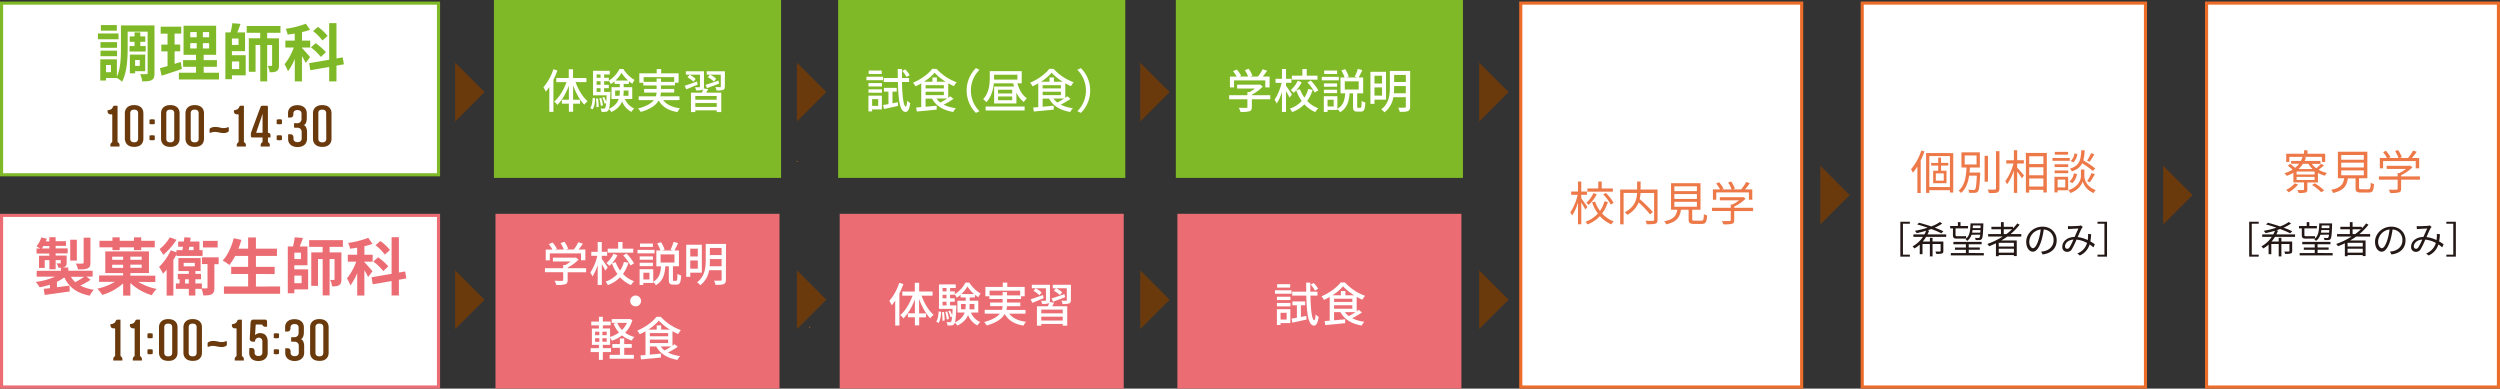 <?xml version="1.0" encoding="UTF-8"?> <svg xmlns="http://www.w3.org/2000/svg" viewBox="0 0 1602 249"><rect x="0" y="0" width="1602" height="249" fill="#333333" stroke="none"/><defs><style>.cls-1,.cls-11,.cls-5,.cls-6{fill:#fff;}.cls-1{stroke:#ec6d2a;}.cls-1,.cls-10,.cls-11,.cls-5{stroke-width:2px;}.cls-2{fill:#6a3a0d;}.cls-3,.cls-9{fill:none;stroke-linejoin:round;stroke-width:0.43px;}.cls-3{stroke:#ef8200;}.cls-4{fill:#80b927;}.cls-5{stroke:#80b927;}.cls-7{fill:#ed7848;}.cls-8{fill:#231815;}.cls-10,.cls-11,.cls-9{stroke:#eb6d73;}.cls-10,.cls-12{fill:#eb6d73;}</style></defs><title>flow-pc</title><g id="レイヤー_2" data-name="レイヤー 2"><g id="レイヤー_1-2" data-name="レイヤー 1"><polygon class="cls-1" points="1154.51 115.62 1154.51 2 974.51 2 974.51 248 1154.51 248 1154.51 140.31 1154.51 115.62"></polygon><rect class="cls-1" x="1413.97" y="2" width="187.03" height="246"></rect><polygon class="cls-2" points="1185.29 125 1166.45 143.84 1166.45 106.16 1185.29 125"></polygon><polygon class="cls-2" points="1404.99 125 1386.15 143.84 1386.15 106.16 1404.99 125"></polygon><path class="cls-3" d="M510.74,103.35s.06.05.08.09.09,0,.13,0l-.2-.07Z"></path><path class="cls-3" d="M511,103.43h0Z"></path><rect class="cls-4" x="317.51" y="1" width="182" height="112"></rect><path class="cls-4" d="M498.51,2V112h-180V2h180m2-2h-184V114h184V0Z"></path><polygon class="cls-5" points="281 47.63 281 2 1 2 1 112 281 112 281 66.37 281 47.63"></polygon><rect class="cls-4" x="538.08" y="1" width="182" height="112"></rect><path class="cls-4" d="M719.08,2V112h-180V2h180m2-2h-184V114h184V0Z"></path><rect class="cls-4" x="754.47" y="1" width="182" height="112"></rect><path class="cls-4" d="M935.47,2V112h-180V2h180m2-2h-184V114h184V0Z"></path><path class="cls-4" d="M75.94,25.18H62.74V21.43h13.2ZM99,46.82c0,2.32-.36,3.68-1.72,4.44s-3.32.88-6.16.88a16.5,16.5,0,0,0-1.32-4.64c1.64.08,3.48,0,4.08,0s.72-.16.72-.76V20.31H81.81V31.14c0,6.36-.48,15.48-3.6,21.24A14.87,14.87,0,0,0,74.9,50h-7v1.6H64.26V38H74.9V49.1c2.39-5.2,2.59-12.44,2.59-18V16.27H99ZM75,30.62H64.38V27H75Zm-10.6,1.84H75V36H64.38ZM74.86,19.67H64.62v-3.6H74.86Zm-3.76,22H67.94v4.6H71.1ZM86.21,29.5V26.78H83.13V23.34h3.08V20.75h3.72v2.59h3.16v3.44H89.93V29.5h3.44V33H83V29.5Zm.36,16.12V47H83.21V35h9.84v10.6Zm0-7.16v3.76h3V38.46Z"></path><path class="cls-4" d="M116.57,44.18c-4.39,1.56-9.19,3.08-13,4.32l-1.08-4.84c1.4-.36,3-.8,4.88-1.32v-9.4h-4V28.58h4v-7h-4.4V17.11h13.19v4.44h-4.27v7h3.6v4.36h-3.6v8c1.32-.4,2.64-.8,3.91-1.24Zm23.76,2.44v4.32H114.62V46.62h11v-3.8h-8.28V38.54h8.28V35.1h-8V16.51h20.88V35.1h-8v3.44H139v4.28h-8.48v3.8Zm-18.4-22.76h4.12V20.55h-4.12Zm0,7.2h4.12V27.62h-4.12ZM134,20.55h-4v3.31h4Zm0,7.07h-4v3.44h4Z"></path><path class="cls-4" d="M148.62,35.38h8.83V48.26h-8.83v2.48h-4.2v-30h3.32a43.13,43.13,0,0,0,1.12-5.88l5.28.44c-.64,1.88-1.4,3.84-2.12,5.44h5V32.78h-8.43Zm4.24-10.68h-4.24v4.08h4.24Zm-4.24,14.68v4.88h4.64V39.38ZM171.21,21v3.55h7.56V41.82c0,1.84-.28,3-1.44,3.72s-2.52.76-4.56.76a12,12,0,0,0-1.2-4.08c1,0,2,0,2.32,0s.48-.12.48-.52V28.82h-3.16V52.14h-4.44V28.82h-3V46h-4.32V24.54h7.28V21h-8.64V16.67h21.64V21Z"></path><path class="cls-4" d="M195.9,40.34a43.34,43.34,0,0,0-2.4-4.4V52.18h-4.6V37.78a37.23,37.23,0,0,1-4.36,7.92,26.24,26.24,0,0,0-2.2-4.52,37.52,37.52,0,0,0,5.92-10.72h-5.4V26h6V21.51c-1.56.24-3,.48-4.52.63a14.46,14.46,0,0,0-1.28-3.67A61,61,0,0,0,196,15.19l2.67,3.88a35.89,35.89,0,0,1-5.15,1.48V26h5.27v4.44H193.5v.32c1.16,1.12,4.43,4.88,5.19,5.8Zm19.71,1.72V52.14h-4.68V42.9L198.85,45l-.76-4.52,12.84-2.2V14.83h4.68V37.46l4-.68.76,4.44Zm-10-5.56a36,36,0,0,0-6.36-6.12l3-2.72a35.25,35.25,0,0,1,6.56,5.8Zm1-10.56a30,30,0,0,0-6-6l3.12-2.72A32.22,32.22,0,0,1,209.93,23Z"></path><path class="cls-6" d="M565.86,51.39H555.21V49.17h10.65Zm-.75,18.72h-6.27v1.26H556.5V61.29h8.61Zm-8.58-16.86h8.64v2.16h-8.64Zm0,4h8.64v2.19h-8.64ZM565,47.4h-8.34V45.21H565Zm-6.15,16.14v4.32h3.9V63.54Zm16.5,2,.18,2.31c-3.15.72-6.48,1.47-9.06,2l-.6-2.55c1-.15,2.16-.36,3.45-.6v-8h-2.88v-2.4h8.19v2.4h-2.73v7.5Zm2.64-13c.18,9.33,1,15.66,2.46,15.75.42,0,.72-1.41.84-3.78a9.33,9.33,0,0,0,2,1.62c-.66,4.56-1.89,5.64-3,5.61-3.66-.12-4.62-7.38-4.92-19.2h-9.06V50h9c0-1.83-.06-3.78-.06-5.79H578c0,2,0,4,0,5.79h4.56v2.55Zm2.91-3.24a20.21,20.21,0,0,0-2.76-3.84l1.92-1a16.4,16.4,0,0,1,2.88,3.72Z"></path><path class="cls-6" d="M611,63.36a55.13,55.13,0,0,1-6.3,3.72,24.57,24.57,0,0,0,7.83,2.25,9.24,9.24,0,0,0-1.68,2.43c-6.45-1.11-11-3.84-13.62-8.58h-4.11V68.4c2.25-.21,4.71-.42,7.11-.66l0,2.49c-4.56.48-9.36.93-12.75,1.23l-.39-2.58c1-.06,2-.15,3.24-.24V53.43a39,39,0,0,1-3.69,1.89A11.87,11.87,0,0,0,585.06,53c5-2.07,9.93-5.67,12.3-8.88h2.79A32.56,32.56,0,0,0,613,52.71a19.58,19.58,0,0,0-1.74,2.49c-1.17-.51-2.4-1.14-3.63-1.83v9.3c.48-.33.9-.66,1.29-1Zm-5-11a33.16,33.16,0,0,1-7.11-5.76,30.72,30.72,0,0,1-6.81,5.76h5.43v-2.7h2.85v2.7Zm-12.87,4.29h11.7V54.6h-11.7Zm0,4.32h11.7V58.77h-11.7Zm6.93,2.19a12.52,12.52,0,0,0,2.49,2.55,49.75,49.75,0,0,0,4.35-2.55Z"></path><path class="cls-6" d="M619.44,58a20,20,0,0,1,5.94-14.34l2.28,1.08a18.69,18.69,0,0,0,0,26.52l-2.28,1.08A20,20,0,0,1,619.44,58Z"></path><path class="cls-6" d="M651.93,53.4c1.17,4.08,3.24,7.74,6.12,9.57a11.36,11.36,0,0,0-2,2.4,15.74,15.74,0,0,1-4.74-6.09v7H637.05V55.47H649.8c-.21-.66-.39-1.38-.57-2.07H636.84c-.39,4.05-1.62,8.76-4.74,12.09a13,13,0,0,0-2.1-1.95c3.81-4,4.26-9.81,4.26-13.86V45.57h20.46V53.4ZM631.59,68.25h25V70.8h-25ZM637,49.74c0,.39,0,.81,0,1.26h14.94V47.91H637Zm11.61,7.77h-9.06v2.37h9.06Zm0,4.29h-9.06v2.4h9.06Z"></path><path class="cls-6" d="M686,63.36a55.13,55.13,0,0,1-6.3,3.72,24.57,24.57,0,0,0,7.83,2.25,9.24,9.24,0,0,0-1.68,2.43c-6.45-1.11-11-3.84-13.62-8.58h-4.11V68.4c2.25-.21,4.71-.42,7.11-.66l0,2.49c-4.56.48-9.36.93-12.75,1.23l-.39-2.58c1-.06,2-.15,3.24-.24V53.43a39,39,0,0,1-3.69,1.89A11.87,11.87,0,0,0,660.06,53c5-2.07,9.93-5.67,12.3-8.88h2.79A32.56,32.56,0,0,0,688,52.71a19.58,19.58,0,0,0-1.74,2.49c-1.17-.51-2.4-1.14-3.63-1.83v9.3c.48-.33.9-.66,1.29-1Zm-5-11a33.16,33.16,0,0,1-7.11-5.76,30.72,30.72,0,0,1-6.81,5.76h5.43v-2.7h2.85v2.7Zm-12.87,4.29h11.7V54.6h-11.7Zm0,4.32h11.7V58.77h-11.7Zm6.93,2.19a12.52,12.52,0,0,0,2.49,2.55,49.75,49.75,0,0,0,4.35-2.55Z"></path><path class="cls-6" d="M698.58,58a20,20,0,0,1-5.94,14.34l-2.28-1.08a18.69,18.69,0,0,0,0-26.52l2.28-1.08A20,20,0,0,1,698.58,58Z"></path><path class="cls-6" d="M814,63.6H802.19v5c0,1.53-.39,2.31-1.62,2.73a20.85,20.85,0,0,1-5.61.42,15,15,0,0,0-1.17-2.7c2.1.09,4.2.09,4.8.06s.75-.15.75-.6V63.6h-11.7V61h11.7V59h1.41a23.73,23.73,0,0,0,3.39-2.25h-11.4V54.27h14.07l.6-.15,1.8,1.35a26.93,26.93,0,0,1-7,5.16V61H814ZM790.76,56h-2.61V49.08h4.32a18.93,18.93,0,0,0-2.34-3.45l2.4-1.08a18.41,18.41,0,0,1,2.79,4l-1.08.51h5.55a22.22,22.22,0,0,0-2.1-4.11l2.43-.9a17.78,17.78,0,0,1,2.43,4.44l-1.47.57h5.07a31.53,31.53,0,0,0,2.91-4.68l2.94.93c-.87,1.29-1.86,2.61-2.79,3.75h4.35V56H810.8V51.54h-20Z"></path><path class="cls-6" d="M826.34,62.58c-.45-1-1.38-2.7-2.25-4.17V71.73h-2.61V59a29.31,29.31,0,0,1-3.39,7.38,11.68,11.68,0,0,0-1.35-2.49,33.1,33.1,0,0,0,4.5-10.77h-3.87V50.49h4.11V44.22h2.61v6.27h3.45v2.58h-3.45V55c.84,1.08,3.27,4.68,3.81,5.52Zm14.79-5a24.14,24.14,0,0,1-3.48,7.11,18.07,18.07,0,0,0,7.14,4.68,11.19,11.19,0,0,0-1.95,2.46,19.74,19.74,0,0,1-7-5,21.21,21.21,0,0,1-7.83,5,13.38,13.38,0,0,0-1.44-2.22,18.69,18.69,0,0,0,7.59-4.89,27.53,27.53,0,0,1-3.54-6.87l2.4-.69a21,21,0,0,0,2.85,5.37A18.39,18.39,0,0,0,838.31,57Zm-7-4.83A23.11,23.11,0,0,1,829,59.49a11.79,11.79,0,0,0-1.89-1.77,18.48,18.48,0,0,0,4.5-6Zm10.14-1.68H827.84V48.48h6.72V44.22h2.79v4.26h6.87Zm-4.32.54a29.73,29.73,0,0,1,4.83,6.3l-2.34,1.35a29.89,29.89,0,0,0-4.65-6.45Z"></path><path class="cls-6" d="M857.87,51.48H847V49.26h10.92Zm13.89,17.58c.6,0,.72-.6.78-4.47a7.07,7.07,0,0,0,2.37,1.08c-.21,4.65-.87,5.85-2.85,5.85h-2.25c-2.28,0-2.79-.84-2.79-3.39V59.79h-2.19c-.45,5.16-1.5,9.51-6.15,12.12A7.18,7.18,0,0,0,857,69.84v.6H850.7v1.29h-2.4V61.65H857v8c3.93-2.1,4.68-5.7,5-9.84h-3V49.65h2.61a22.21,22.21,0,0,0-2.07-4.5l2.46-.81a20.94,20.94,0,0,1,2.31,4.77l-1.53.54h7l-1.68-.51a30.13,30.13,0,0,0,2-5l2.88.78c-.78,1.68-1.62,3.48-2.34,4.71h2.88V59.79h-3.84V68.1c0,.84.06,1,.6,1ZM856.82,55.59h-8.46V53.43h8.46Zm-8.46,1.92h8.46v2.16h-8.46Zm8.46-10.11h-8.28V45.21h8.28ZM854.6,63.9h-3.9v4.32h3.9Zm7.14-6.51h8.91V52.11h-8.91Z"></path><path class="cls-6" d="M880.76,63.87v2.7h-2.58V46h10V63.87Zm0-15.36v5h4.83v-5Zm4.83,12.78V56h-4.83v5.25Zm18,7.05c0,1.56-.39,2.4-1.41,2.85s-2.7.51-5.22.51a10.6,10.6,0,0,0-1-2.7c1.8.06,3.63,0,4.17,0s.72-.21.72-.72v-6h-8A15.25,15.25,0,0,1,887.18,72a9.72,9.72,0,0,0-2.07-1.92c5-3.75,5.52-9.36,5.52-13.95V45.45h13Zm-2.76-8.58V55.14h-7.5v1c0,1.14,0,2.37-.15,3.63ZM893.36,48v4.56h7.5V48Z"></path><path class="cls-6" d="M357.15,45.12a47.91,47.91,0,0,1-2.52,6.06V71.7H352V55.8c-.75,1.08-1.47,2-2.22,2.94a17.49,17.49,0,0,0-1.56-2.82,33.63,33.63,0,0,0,6.36-11.55Zm11.67,7.47c1.71,4.83,4.65,9.66,7.74,12.27a10.71,10.71,0,0,0-2.13,2.22c-2.82-2.79-5.4-7.47-7.17-12.36v9.21h4.44v2.52h-4.44v5.13h-2.73V66.45h-4.47V63.93h4.47v-9c-1.83,4.92-4.44,9.45-7.38,12.27a10.31,10.31,0,0,0-2-2.13c3.18-2.64,6.12-7.53,7.89-12.45h-6.57V50h8V44.37h2.73V50h8.58v2.64Z"></path><path class="cls-6" d="M378.24,69.27c1.05-1.5,1.41-4,1.53-6.6l1.59.33c-.12,2.67-.45,5.46-1.62,7.08Zm22.23-5.82a11.2,11.2,0,0,0,5.94,6.06,10.49,10.49,0,0,0-1.77,2.19,12.62,12.62,0,0,1-6-6.72c-1,2.55-3,5-6.9,6.81a7.46,7.46,0,0,0-1.56-1.86,2.41,2.41,0,0,1-.42.84,2.17,2.17,0,0,1-1.65.87,17.85,17.85,0,0,1-2.64.06,5.59,5.59,0,0,0-.63-2.19c.93.09,1.74.09,2.13.09a.82.82,0,0,0,.78-.36c.27-.33.48-1.23.66-3.18l-1,.39a17,17,0,0,0-1.47-3.9l1.2-.39a18.57,18.57,0,0,1,1.35,3.09c.09-1.11.18-2.46.24-4.17H380V45.39h10.74V47.7h-3.6v2.16h3v1.83a19.57,19.57,0,0,0,6.84-7.47h2.46a20.6,20.6,0,0,0,7.2,7,14.42,14.42,0,0,0-1.41,2.4A20.12,20.12,0,0,1,403,52.05v1.74h-3.36v2.07h5.49v7.59Zm-17.28-.36a27,27,0,0,1,.42,5.43l-1.41.21a29.4,29.4,0,0,0-.33-5.49Zm-.87-15.39v2.16h2.52V47.7Zm0,4.35v2.28h2.52V52.05Zm0,6.81h2.52V56.52h-2.52Zm2.7,9A24.47,24.47,0,0,0,384,63l1.26-.24a20.84,20.84,0,0,1,1.11,4.77Zm6.12-9s0,.72,0,1c-.24,5.52-.48,8.43-.9,9.9,3.66-1.74,5.43-4,6.24-6.33h-4.62V55.86h5.31V53.79h-3.33V52.08a17.42,17.42,0,0,1-2.46,1.83,12,12,0,0,0-1.26-2.13v.27h-3v2.28h3v2.19h-3v2.34ZM397,61.35a18,18,0,0,0,.18-2.82V58h-3v3.39Zm5.52-9.75a22.12,22.12,0,0,1-4.23-4.92,20.49,20.49,0,0,1-3.9,4.92ZM399.63,58v.6a21.74,21.74,0,0,1-.15,2.79h3.24V58Z"></path><path class="cls-6" d="M425,64.17c2.1,2.85,5.73,4.56,10.77,5.22a10,10,0,0,0-1.68,2.43c-5.85-1-9.66-3.33-12-7.47-1.62,2.88-4.92,5.49-11.52,7.38a11,11,0,0,0-1.71-2.22c5.52-1.41,8.49-3.3,10.08-5.34h-9.66V61.74H420.3a11.27,11.27,0,0,0,.45-2.4h-8V57h8V54.75h-8.52V53h-2.55V47h11.13V44.25h2.88V47h11.16v6h-2.31v1.74h-9V57h8.49v2.31h-8.52a16,16,0,0,1-.36,2.4h12.24v2.43Zm-4.26-11.73V50.31h2.82v2.13H432v-3H412.44v3Z"></path><path class="cls-6" d="M447.06,54.24c-2.55,1-5.16,2.19-7.29,3l-1-2.28c2-.66,5-1.71,7.92-2.76Zm6.72,2.88c-.42.78-.84,1.56-1.26,2.28h9.66V71.82h-2.91V70.71H445.56v1.11h-2.79V59.4h7a19.58,19.58,0,0,0,.87-2.28,1.7,1.7,0,0,1-.63.45,11.44,11.44,0,0,1-3.93.33,8.71,8.71,0,0,0-.72-2c1.2,0,2.34,0,2.7,0s.48-.12.48-.42V47.85H439.5V45.66h11.61v9.81a4.19,4.19,0,0,1-.15,1.2Zm-9.42-4.77a16.75,16.75,0,0,0-3.81-2.82l1.38-1.62a15.11,15.11,0,0,1,3.87,2.67Zm14.91,9.18H445.56v2.4h13.71Zm0,7V66.06H445.56v2.46ZM452.1,54.39c2.13-.66,5.25-1.71,8.28-2.79l.45,2c-2.67,1-5.52,2.07-7.77,2.88Zm12.39,1c0,1.23-.27,1.83-1.17,2.22a12.57,12.57,0,0,1-4.17.36,8.61,8.61,0,0,0-.75-2.19c1.26.06,2.58.06,3,.06s.48-.12.48-.45V47.85h-9V45.66h11.64Zm-7-3.15a19.52,19.52,0,0,0-3.93-2.79l1.38-1.62a16.12,16.12,0,0,1,4,2.61Z"></path><polygon class="cls-1" points="1374.83 115.63 1374.83 2 1193.3 2 1193.3 248 1374.83 248 1374.83 140.33 1374.83 115.63"></polygon><path class="cls-7" d="M1233.19,97a44.78,44.78,0,0,1-2.4,5.82v20.87h-2.13v-17a29.41,29.41,0,0,1-2.91,4,13.52,13.52,0,0,0-1.17-2.25,34.4,34.4,0,0,0,6.57-11.93Zm18.45,1.11v25.28h-2.13v-1.53h-13.2v1.77h-2.07V98.08Zm-2.13,21.77V100h-13.2v19.82Zm-5.64-13.77v3.3h3.45v8h-8.55v-8H1242v-3.3h-4.5v-1.71h4.5V101h1.83v3.38h4.62v1.71Zm1.68,5h-5.07v4.65h5.07Z"></path><path class="cls-7" d="M1268.89,110.58s0,.69,0,1c-.36,7.47-.66,10.2-1.47,11.13a2.37,2.37,0,0,1-1.92.84,29.2,29.2,0,0,1-3.66,0,4.53,4.53,0,0,0-.63-2c1.47.15,2.88.15,3.42.15a1.21,1.21,0,0,0,1-.33c.54-.6.84-2.88,1.11-8.79h-4.92c-.66,4.35-2.07,8.49-5.22,11.1a5.71,5.71,0,0,0-1.53-1.53c4.08-3.24,4.8-9.36,5.1-14.79h-3.27V97.63h11.79v9.74h-6.36c-.06,1-.15,2.13-.27,3.21Zm-9.93-5.19h7.62V99.64H1259Zm14.94,11h-2.16V99.85h2.16Zm7.35-19.49v23.84c0,1.5-.42,2.19-1.35,2.58s-2.67.39-5.4.39a8.87,8.87,0,0,0-.81-2.25c2.1.09,4,.06,4.56,0s.78-.18.78-.75V96.85Z"></path><path class="cls-7" d="M1292.59,107.44c1.08,1.1,3.81,4.23,4.41,5l-1.38,1.82a43.77,43.77,0,0,0-3-4.32V123.6h-2.13V109.27a31.44,31.44,0,0,1-4.35,8.81,12.41,12.41,0,0,0-1.17-2,32,32,0,0,0,5.25-11.27h-4.59v-2.1h4.86V96.25h2.13v6.42h4.26v2.1h-4.26Zm19-9.42v25.31h-2.19v-1.71h-9.09v1.8h-2.13V98Zm-11.28,2.1v5h9.09v-5Zm0,12.2h9.09v-5.15h-9.09Zm9.09,7.23v-5.19h-9.09v5.19Z"></path><path class="cls-7" d="M1326.31,103.06h-11.1v-1.83h11.1Zm-1,18.86h-6.81v1.38h-2v-10h8.76Zm0-14.88h-8.7v-1.77h8.7Zm-8.7,2.19h8.7V111h-8.7Zm8.64-10.13h-8.52V97.3h8.52Zm-6.72,16v5h4.89v-5Zm17.13-2.16c0,1.65,1,6.54,7.26,8.85a18.42,18.42,0,0,0-1.35,1.89,11.91,11.91,0,0,1-7-7.5c-.45,1.83-2.55,5.58-7.8,7.5a10.22,10.22,0,0,0-1.32-1.8c7-2.4,8-7.23,8-8.94v-4.28h2.22Zm-9.51,3.36a8.58,8.58,0,0,0,2.79-5.22l2,.42a9.93,9.93,0,0,1-3,5.85Zm15-6.72a59.21,59.21,0,0,0-6.87-4.94c-1.17,2.34-3.15,4-6.63,5.19a6.49,6.49,0,0,0-1.26-1.75c6.15-1.88,7-5.42,7.29-11.78h2.16a29.32,29.32,0,0,1-.84,6.45,69.36,69.36,0,0,1,7.62,5.16Zm-10-10.91a9.1,9.1,0,0,1-2.52,5.37l-1.71-.84a8.13,8.13,0,0,0,2.37-4.89Zm10.89.21a44.63,44.63,0,0,1-3,4.76l-1.65-.68a28.53,28.53,0,0,0,2.55-4.83Zm-4.59,17.21a30.75,30.75,0,0,0,2.79-5.22l2.16.75a49,49,0,0,1-3.27,5.19Z"></path><path class="cls-7" d="M1015.92,134.31c-.51-1.05-1.68-3-2.64-4.56V143.7h-2.1V129.75a31.23,31.23,0,0,1-3.78,8.37,10.11,10.11,0,0,0-1.17-2,33.55,33.55,0,0,0,4.74-11.31h-4.17v-2.07h4.38v-6.42h2.1v6.42h3.63v2.07h-3.63v2.28c.9,1.11,3.33,4.62,3.9,5.49Zm14.4-4.86a23.51,23.51,0,0,1-3.69,7.35,19,19,0,0,0,7.47,5.07,7.32,7.32,0,0,0-1.53,1.92,20.64,20.64,0,0,1-7.35-5.28,21.17,21.17,0,0,1-8,5.31,13.57,13.57,0,0,0-1.17-1.74,19.92,19.92,0,0,0,7.89-5.25,27,27,0,0,1-3.75-7.14l1.92-.54a22.81,22.81,0,0,0,3.18,6,19.18,19.18,0,0,0,2.85-6.15Zm-7.17-4.92a23.94,23.94,0,0,1-5.13,6.78,8.49,8.49,0,0,0-1.53-1.38,18.48,18.48,0,0,0,4.62-6.21Zm10.38-1.71h-16.35v-2.07h7v-4.41h2.19v4.41h7.14Zm-4.47.81a32.14,32.14,0,0,1,5,6.36l-1.89,1.08a28.26,28.26,0,0,0-4.86-6.48Z"></path><path class="cls-7" d="M1062.15,140.79c0,1.44-.33,2.16-1.35,2.52s-2.91.39-5.58.39a8.27,8.27,0,0,0-.75-2.25c2.1.09,4.14.09,4.77.06s.72-.21.72-.75v-17.1h-8.7a20.62,20.62,0,0,1-.54,3.9,89.69,89.69,0,0,1,8.46,8.34l-1.83,1.44a74.36,74.36,0,0,0-7.29-7.65,16,16,0,0,1-7.29,8,9.29,9.29,0,0,0-1.59-1.68c6.6-3.51,7.68-8.46,7.86-12.39h-8.64v20.13h-2.19V121.47h10.86v-5.13h2.22v5.13h10.86Z"></path><path class="cls-7" d="M1090.29,141.39c1.2,0,1.44-.54,1.56-4.23a6.12,6.12,0,0,0,2.07.9c-.27,4.35-.93,5.43-3.45,5.43h-4.83c-2.82,0-3.57-.66-3.57-3.09v-6h-4.92c-.72,4.8-2.64,7.8-9.45,9.36a6.21,6.21,0,0,0-1.26-1.95c6.15-1.23,7.74-3.57,8.37-7.41h-4v-17h18.87v17h-5.31v6c0,.87.24,1,1.53,1Zm-17.37-18.93h14.46V119.4h-14.46Zm0,5h14.46v-3.09h-14.46Zm0,5h14.46V129.3h-14.46Z"></path><path class="cls-7" d="M1123.38,135.24h-12.09v5.85c0,1.32-.36,2-1.44,2.31a22.31,22.31,0,0,1-5.52.36,9.56,9.56,0,0,0-.93-2.13c2.28.06,4.32.06,4.89,0s.78-.18.78-.63v-5.79h-12v-2.07h12V131h1.14a25.12,25.12,0,0,0,4.23-2.64h-12.39v-2h14.64l.45-.12,1.44,1.08a26.8,26.8,0,0,1-7.29,5.07v.75h12.09ZM1099.77,128h-2.13v-6.63h4.59a24.87,24.87,0,0,0-2.52-3.75l1.86-.84a20.1,20.1,0,0,1,2.88,4.08l-1,.51h6.12a17.57,17.57,0,0,0-2.19-4.38l1.92-.72a18.5,18.5,0,0,1,2.43,4.59l-1.29.51h5.31a32.42,32.42,0,0,0,3.21-4.77l2.31.78c-.93,1.35-2,2.79-3.06,4h4.65V128h-2.16V123.3h-20.91Z"></path><path class="cls-8" d="M1217.74,142.09h6.1v1.28h-4.44v19.82h4.44v1.27h-6.1Z"></path><path class="cls-8" d="M1234.25,151.77a22,22,0,0,1-2.16,3h4.57v-2.37h1.72v2.37h6.92v6c0,.94-.2,1.37-.89,1.66a12.65,12.65,0,0,1-3.65.26,6.89,6.89,0,0,0-.58-1.53c1.37,0,2.55,0,2.88,0s.48-.1.48-.41v-4.39h-5.16v7.92h-1.72v-7.92h-4.73v6.53h-1.76v-6.15a18,18,0,0,1-3.43,2.47,8.15,8.15,0,0,0-1.17-1.34,19,19,0,0,0,6.64-6.07h-6.12v-1.59h7.08a17.09,17.09,0,0,0,1.08-2.35c-2,.6-4.08,1.13-6,1.54a10,10,0,0,0-1.22-1.49,61.66,61.66,0,0,0,8.21-2c-2.26-.79-4.61-1.51-6.72-2.09l1.22-1.08c2.43.63,5.19,1.44,7.83,2.35a23.85,23.85,0,0,0,5.54-2.83l1.47,1a28.57,28.57,0,0,1-4.8,2.64,50,50,0,0,1,5.54,2.3l-1.32,1.3a56.76,56.76,0,0,0-6.43-2.74c-.77.29-1.56.53-2.36.79l1,.29a21.58,21.58,0,0,1-1.08,2.35h12v1.59Z"></path><path class="cls-8" d="M1251.46,146.37h-1.8v-1.54h4.95v-2.5h1.68v2.5h4.82v1.54h-8v4c0,.72.17,1,.82,1H1258a10.54,10.54,0,0,0,1.83-.14c0,.46.12,1.15.16,1.54a8.52,8.52,0,0,1-2,.14h-4.08c-2,0-2.47-.67-2.47-2.54Zm19.78,15.79v1.51h-21.15v-1.51h9.65v-2.09h-7v-1.46h7v-2.07h-8V155h18.08v1.51h-8.26v2.07h7.1v1.46h-7.1v2.09Zm-7.9-11.76a7.69,7.69,0,0,1-2.83,4,3.83,3.83,0,0,0-1-1.18c2.71-1.94,3.07-5.42,3.19-10.08h8.23s0,.5,0,.74c-.22,6.34-.46,8.55-1.06,9.29a1.75,1.75,0,0,1-1.39.65,20.46,20.46,0,0,1-2.5,0,3.53,3.53,0,0,0-.41-1.41c1,.09,1.8.09,2.16.09a.68.68,0,0,0,.72-.29,3.67,3.67,0,0,0,.46-1.82Zm5.62-1.3c0-.48.07-1,.12-1.68H1264a16.29,16.29,0,0,1-.29,1.68Zm-4.73-4.61c0,.58-.07,1.13-.12,1.68h5l.07-1.68Z"></path><path class="cls-8" d="M1286.29,151.6c-1.25.89-2.55,1.73-3.87,2.5h9.92v10h-1.83v-.67h-9.72v.76H1279v-8.3c-1.44.7-2.93,1.34-4.39,1.9a10.88,10.88,0,0,0-1.13-1.47,47.22,47.22,0,0,0,9.86-4.75h-9.33V150h8.2v-3.07h-6.12v-1.59h6.12v-3H1284v3h5.93v1a28.82,28.82,0,0,0,2.73-3.17l1.51.82a36.43,36.43,0,0,1-5.83,6h6.91v1.61Zm4.22,4h-9.72V158h9.72Zm0,6.29v-2.5h-9.72v2.5ZM1285.69,150a39,39,0,0,0,3.65-3.07H1284V150Z"></path><path class="cls-8" d="M1307.94,161.22a14,14,0,0,0,2-.28c3-.68,6-2.93,6-7a6.58,6.58,0,0,0-6.31-6.88,50.14,50.14,0,0,1-1.42,6.84c-1.46,4.87-3.36,7.39-5.57,7.39s-4.24-2.45-4.24-6.36c0-5.16,4.6-9.68,10.41-9.68,5.57,0,9.12,3.94,9.12,8.74,0,5-3.29,8.33-9,9.07Zm-1.57-7.77a38.1,38.1,0,0,0,1.33-6.41,8.29,8.29,0,0,0-7.35,7.68c0,3,1.39,4.32,2.43,4.32S1305.15,157.46,1306.37,153.45Z"></path><path class="cls-8" d="M1341.49,158.51a24.49,24.49,0,0,0-2.47-1.87,11.31,11.31,0,0,1-6.27,7.08l-1.58-1.32a10.08,10.08,0,0,0,6.21-6.72,17.54,17.54,0,0,0-6.76-2.14,48.23,48.23,0,0,1-3,6.2,3.39,3.39,0,0,1-3,1.65,3,3,0,0,1-3.1-3.26c0-3.51,3.24-6.19,7.9-6.31.86-1.88,1.72-3.92,2.47-5.4-.94.07-3.82.19-4.92.26a13.59,13.59,0,0,0-1.76.17l-.09-2a16.82,16.82,0,0,0,1.8.1c1.25,0,4.37-.17,5.38-.24a4.86,4.86,0,0,0,1.15-.27l1.22,1a3.93,3.93,0,0,0-.62.79c-.67,1.05-1.68,3.48-2.69,5.71a19.55,19.55,0,0,1,6.46,1.9c.09-.6.14-1.2.19-1.78a15.66,15.66,0,0,0,0-2.18l2,.21a37,37,0,0,1-.5,4.61,29.23,29.23,0,0,1,2.85,1.83Zm-12.87-5c-3.41.29-5.35,2.33-5.35,4.34a1.45,1.45,0,0,0,1.37,1.59,1.67,1.67,0,0,0,1.44-.84A28.94,28.94,0,0,0,1328.62,153.52Z"></path><path class="cls-8" d="M1350.18,164.46h-6.1v-1.27h4.44V143.37h-4.44v-1.28h6.1Z"></path><path class="cls-7" d="M1489.22,106a40.26,40.26,0,0,1-3.45,2.75,18.21,18.21,0,0,0,5.34,2.07,7.11,7.11,0,0,0-1.35,1.77,21.24,21.24,0,0,1-4.41-1.8v6.12h-6.78v4.44c0,1.11-.24,1.68-1.17,2a15.44,15.44,0,0,1-4.44.3,9.31,9.31,0,0,0-.78-1.89c1.68.06,3.18.06,3.66,0s.54-.15.54-.48v-4.38h-6.78v-6.14a25.64,25.64,0,0,1-4.2,1.94,15.7,15.7,0,0,0-1.53-1.71,19.87,19.87,0,0,0,5.16-2.27,22.34,22.34,0,0,0-3-2.55l1.47-1.17a25.16,25.16,0,0,1,3.18,2.55,13.14,13.14,0,0,0,2.55-2.61h-5.07v-1.83h6.24a17,17,0,0,0,1.08-2.61H1467v3.27h-2V98.53h11.43V96.28h2.19v2.25H1490v5.25h-2.13v-3.27h-11.79l1.62.33a17.82,17.82,0,0,1-.93,2.28h10.17V105h-5.55a13.55,13.55,0,0,0,2.91,2.84,36.29,36.29,0,0,0,3.06-2.87Zm-16.62,12.23a20.68,20.68,0,0,1-6,5,11.86,11.86,0,0,0-1.68-1.53,17.41,17.41,0,0,0,5.58-4.2Zm10.59-8.31h-11.52v1.92h11.52Zm0,3.42h-11.52v2h11.52Zm-1.23-5a15.66,15.66,0,0,1-2.76-3.38h-3.45a16.91,16.91,0,0,1-2.85,3.38Zm1.38,9.12a33.69,33.69,0,0,1,6,4.56l-1.89,1.17a30.49,30.49,0,0,0-5.91-4.65Z"></path><path class="cls-7" d="M1517.63,121.29c1.2,0,1.44-.54,1.56-4.23a6.12,6.12,0,0,0,2.07.9c-.27,4.35-.93,5.43-3.45,5.43H1513c-2.82,0-3.57-.66-3.57-3.09v-6h-4.92c-.72,4.8-2.64,7.8-9.45,9.36a6.21,6.21,0,0,0-1.26-2c6.15-1.23,7.74-3.57,8.37-7.41h-4.05v-17H1517v17h-5.31v6c0,.87.24,1,1.53,1Zm-17.37-18.92h14.46V99.31h-14.46Zm0,4.94h14.46v-3.08h-14.46Zm0,5h14.46v-3.11h-14.46Z"></path><path class="cls-7" d="M1550.72,115.14h-12.09V121c0,1.32-.36,2-1.44,2.31a22.31,22.31,0,0,1-5.52.36,9.56,9.56,0,0,0-.93-2.13c2.28.06,4.32.06,4.89,0s.78-.18.78-.63v-5.79h-12v-2.07h12v-2.15h1.14a25.82,25.82,0,0,0,4.23-2.65h-12.39v-2H1544l.45-.11,1.44,1.07a26.8,26.8,0,0,1-7.29,5.07v.75h12.09Zm-23.61-7.29H1525v-6.62h4.59a24.87,24.87,0,0,0-2.52-3.75l1.86-.84a20.1,20.1,0,0,1,2.88,4.08l-1,.51h6.12a17.57,17.57,0,0,0-2.19-4.38l1.92-.72a18.5,18.5,0,0,1,2.43,4.59l-1.29.51h5.31a32.42,32.42,0,0,0,3.21-4.77l2.31.78c-.93,1.35-2,2.79-3.06,4h4.65v6.62H1548v-4.64h-20.91Z"></path><path class="cls-8" d="M1441.28,142.09h6.1v1.28h-4.44v19.82h4.44v1.27h-6.1Z"></path><path class="cls-8" d="M1457.79,151.77a22.94,22.94,0,0,1-2.16,3h4.56v-2.37h1.73v2.37h6.91v6c0,.94-.19,1.37-.88,1.66a12.65,12.65,0,0,1-3.65.26,6.89,6.89,0,0,0-.58-1.53c1.37,0,2.54,0,2.88,0s.48-.1.48-.41v-4.39h-5.16v7.92h-1.73v-7.92h-4.73v6.53h-1.75v-6.15a18,18,0,0,1-3.43,2.47,7.77,7.77,0,0,0-1.18-1.34,19.05,19.05,0,0,0,6.65-6.07h-6.12v-1.59h7.08a18.36,18.36,0,0,0,1.08-2.35c-2,.6-4.08,1.13-6,1.54a10,10,0,0,0-1.22-1.49,61.66,61.66,0,0,0,8.21-2c-2.26-.79-4.61-1.51-6.72-2.09l1.22-1.08c2.42.63,5.18,1.44,7.82,2.35a24.14,24.14,0,0,0,5.55-2.83l1.46,1a27.8,27.8,0,0,1-4.8,2.64,50.28,50.28,0,0,1,5.55,2.3l-1.32,1.3a57,57,0,0,0-6.44-2.74c-.76.29-1.56.53-2.35.79l1,.29a21.58,21.58,0,0,1-1.08,2.35h12v1.59Z"></path><path class="cls-8" d="M1475,146.37h-1.8v-1.54h4.94v-2.5h1.68v2.5h4.83v1.54h-8v4c0,.72.17,1,.82,1h4.08a10.35,10.35,0,0,0,1.82-.14c0,.46.12,1.15.17,1.54a8.57,8.57,0,0,1-2,.14h-4.08c-2,0-2.47-.67-2.47-2.54Zm19.78,15.79v1.51h-21.15v-1.51h9.65v-2.09h-7v-1.46h7v-2.07h-8V155h18.07v1.51h-8.25v2.07h7.1v1.46h-7.1v2.09Zm-7.9-11.76a7.69,7.69,0,0,1-2.83,4,3.74,3.74,0,0,0-1.06-1.18c2.71-1.94,3.07-5.42,3.19-10.08h8.24s0,.5,0,.74c-.21,6.34-.45,8.55-1.05,9.29a1.75,1.75,0,0,1-1.39.65,20.47,20.47,0,0,1-2.5,0,3.7,3.7,0,0,0-.41-1.41c1,.09,1.8.09,2.16.09a.68.68,0,0,0,.72-.29,3.79,3.79,0,0,0,.46-1.82Zm5.62-1.3c0-.48.07-1,.12-1.68h-5.12a16.34,16.34,0,0,1-.28,1.68Zm-4.73-4.61c0,.58-.07,1.13-.12,1.68h5l.07-1.68Z"></path><path class="cls-8" d="M1509.82,151.6c-1.24.89-2.54,1.73-3.86,2.5h9.91v10h-1.82v-.67h-9.72v.76h-1.75v-8.3c-1.44.7-2.93,1.34-4.4,1.9a10,10,0,0,0-1.12-1.47,47.22,47.22,0,0,0,9.86-4.75h-9.34V150h8.21v-3.07h-6.12v-1.59h6.12v-3h1.75v3h5.93v1a28.92,28.92,0,0,0,2.74-3.17l1.51.82a36.84,36.84,0,0,1-5.83,6h6.91v1.61Zm4.23,4h-9.72V158h9.72Zm0,6.29v-2.5h-9.72v2.5ZM1509.22,150a36.54,36.54,0,0,0,3.65-3.07h-5.33V150Z"></path><path class="cls-8" d="M1531.47,161.22a13.59,13.59,0,0,0,2-.28c3-.68,6-2.93,6-7a6.58,6.58,0,0,0-6.32-6.88,50.09,50.09,0,0,1-1.41,6.84c-1.47,4.87-3.36,7.39-5.57,7.39s-4.25-2.45-4.25-6.36c0-5.16,4.61-9.68,10.42-9.68,5.57,0,9.12,3.94,9.12,8.74,0,5-3.29,8.33-9,9.07Zm-1.56-7.77a38.1,38.1,0,0,0,1.32-6.41,8.29,8.29,0,0,0-7.34,7.68c0,3,1.39,4.32,2.42,4.32S1528.69,157.46,1529.91,153.45Z"></path><path class="cls-8" d="M1565,158.51a24.66,24.66,0,0,0-2.48-1.87,11.26,11.26,0,0,1-6.26,7.08l-1.59-1.32a10.12,10.12,0,0,0,6.22-6.72,17.59,17.59,0,0,0-6.77-2.14,47,47,0,0,1-3,6.2,3.38,3.38,0,0,1-3,1.65,3,3,0,0,1-3.09-3.26c0-3.51,3.24-6.19,7.89-6.31.87-1.88,1.73-3.92,2.47-5.4-.93.07-3.81.19-4.92.26a13.44,13.44,0,0,0-1.75.17l-.09-2a16.68,16.68,0,0,0,1.8.1c1.24,0,4.36-.17,5.37-.24a4.86,4.86,0,0,0,1.15-.27l1.23,1a4,4,0,0,0-.63.79c-.67,1.05-1.68,3.48-2.68,5.71a19.49,19.49,0,0,1,6.45,1.9c.1-.6.15-1.2.19-1.78a15.58,15.58,0,0,0,0-2.18l2,.21a35.08,35.08,0,0,1-.51,4.61,28.32,28.32,0,0,1,2.86,1.83Zm-12.87-5c-3.41.29-5.35,2.33-5.35,4.34a1.45,1.45,0,0,0,1.37,1.59,1.68,1.68,0,0,0,1.44-.84A29.65,29.65,0,0,0,1552.16,153.52Z"></path><path class="cls-8" d="M1573.71,164.46h-6.09v-1.27h4.44V143.37h-4.44v-1.28h6.09Z"></path><path class="cls-2" d="M75.75,91.32a2.89,2.89,0,0,1,.55.59,1.62,1.62,0,0,1,.28,1v1H70.75v-1a1.62,1.62,0,0,1,.28-1,2.91,2.91,0,0,1,.56-.59,1.31,1.31,0,0,0,.24-.23.6.6,0,0,0,.11-.4V73.61c0-.23-.14-.35-.42-.35h-.84a2,2,0,0,1-.44-.07,1.44,1.44,0,0,1-.57-.28,2,2,0,0,1-.51-.57,1.92,1.92,0,0,1-.23-1v-.7a5.32,5.32,0,0,0,2-.5,2.72,2.72,0,0,0,1.33-1.42,1.86,1.86,0,0,1,.33-.61,1,1,0,0,1,.86-.37h1.88l0,22.85a.87.87,0,0,0,.1.49A1.14,1.14,0,0,0,75.75,91.32Z"></path><path class="cls-2" d="M86,94.12a8.56,8.56,0,0,1-2.38-.32,4.88,4.88,0,0,1-1.86-1,4.5,4.5,0,0,1-1.24-1.66A5.4,5.4,0,0,1,80,88.84V72.63a5.43,5.43,0,0,1,.46-2.32,4.43,4.43,0,0,1,1.24-1.64,5.13,5.13,0,0,1,1.86-1,9,9,0,0,1,4.77,0,5.19,5.19,0,0,1,1.89,1,4.39,4.39,0,0,1,1.22,1.64,5.75,5.75,0,0,1,.44,2.32V88.84a5.72,5.72,0,0,1-.44,2.32,4.46,4.46,0,0,1-1.22,1.66,4.93,4.93,0,0,1-1.89,1A8.63,8.63,0,0,1,86,94.12ZM88.5,72.6a2.88,2.88,0,0,0-.21-1.15,1.79,1.79,0,0,0-.56-.72,2.07,2.07,0,0,0-.81-.37,4.47,4.47,0,0,0-1.88,0,2.07,2.07,0,0,0-.81.37,1.79,1.79,0,0,0-.56.72,2.72,2.72,0,0,0-.21,1.15V88.88A2.75,2.75,0,0,0,83.67,90a1.83,1.83,0,0,0,.56.71,2.07,2.07,0,0,0,.81.37,4.07,4.07,0,0,0,1.88,0,2.07,2.07,0,0,0,.81-.37,1.83,1.83,0,0,0,.56-.71,2.92,2.92,0,0,0,.21-1.15Z"></path><path class="cls-2" d="M97.51,76.44c1.11,0,1.67.15,1.67.45V79.1c0,.37-.56.55-1.67.55s-1.72-.16-1.72-.48V77c0-.25.16-.4.46-.45A8.24,8.24,0,0,1,97.51,76.44Zm0,10.23c1.11,0,1.67.16,1.67.46v2.2c0,.37-.56.56-1.67.56s-1.72-.16-1.72-.49V87.2c0-.26.16-.41.46-.46A9.78,9.78,0,0,1,97.51,86.67Z"></path><path class="cls-2" d="M109.14,94.12a8.51,8.51,0,0,1-2.38-.32,5,5,0,0,1-1.87-1,4.73,4.73,0,0,1-1.24-1.66,5.55,5.55,0,0,1-.45-2.32V72.63a5.58,5.58,0,0,1,.45-2.32,4.66,4.66,0,0,1,1.24-1.64,5.26,5.26,0,0,1,1.87-1,8.51,8.51,0,0,1,2.38-.32,8.63,8.63,0,0,1,2.39.32,5.27,5.27,0,0,1,1.89,1,4.39,4.39,0,0,1,1.22,1.64,5.75,5.75,0,0,1,.44,2.32V88.84a5.72,5.72,0,0,1-.44,2.32,4.46,4.46,0,0,1-1.22,1.66,5,5,0,0,1-1.89,1A8.63,8.63,0,0,1,109.14,94.12Zm2.51-21.52a2.72,2.72,0,0,0-.21-1.15,1.71,1.71,0,0,0-.56-.72,2,2,0,0,0-.8-.37,4.17,4.17,0,0,0-.94-.1,4.25,4.25,0,0,0-1,.1,2,2,0,0,0-.8.37,1.79,1.79,0,0,0-.56.72,2.72,2.72,0,0,0-.21,1.15V88.88a2.75,2.75,0,0,0,.21,1.15,1.83,1.83,0,0,0,.56.71,2,2,0,0,0,.8.37,4.26,4.26,0,0,0,1,.11,4.17,4.17,0,0,0,.94-.11,2,2,0,0,0,.8-.37,1.74,1.74,0,0,0,.56-.71,2.75,2.75,0,0,0,.21-1.15Z"></path><path class="cls-2" d="M124.79,94.12a8.46,8.46,0,0,1-2.38-.32,5,5,0,0,1-1.87-1,4.62,4.62,0,0,1-1.24-1.66,5.55,5.55,0,0,1-.45-2.32V72.63a5.58,5.58,0,0,1,.45-2.32,4.54,4.54,0,0,1,1.24-1.64,5.26,5.26,0,0,1,1.87-1,8.46,8.46,0,0,1,2.38-.32,8.63,8.63,0,0,1,2.39.32,5.15,5.15,0,0,1,1.88,1,4.31,4.31,0,0,1,1.23,1.64,5.75,5.75,0,0,1,.43,2.32V88.84a5.72,5.72,0,0,1-.43,2.32,4.38,4.38,0,0,1-1.23,1.66,4.89,4.89,0,0,1-1.88,1A8.63,8.63,0,0,1,124.79,94.12ZM127.3,72.6a2.72,2.72,0,0,0-.21-1.15,1.71,1.71,0,0,0-.56-.72,2,2,0,0,0-.8-.37,4.17,4.17,0,0,0-.94-.1,4.25,4.25,0,0,0-1,.1,2,2,0,0,0-.8.37,1.79,1.79,0,0,0-.56.72,2.72,2.72,0,0,0-.21,1.15V88.88a2.75,2.75,0,0,0,.21,1.15,1.83,1.83,0,0,0,.56.71,2,2,0,0,0,.8.37,4.26,4.26,0,0,0,1,.11,4.17,4.17,0,0,0,.94-.11,2,2,0,0,0,.8-.37,1.74,1.74,0,0,0,.56-.71,2.75,2.75,0,0,0,.21-1.15Z"></path><path class="cls-2" d="M146.27,84.44a7.67,7.67,0,0,1-1.15.56,5.11,5.11,0,0,1-1.75.24,12.43,12.43,0,0,1-3-.35,12.37,12.37,0,0,0-2.83-.35,5,5,0,0,0-1.48.18l-1.14.35c-.42.12-.63,0-.63-.35V83.11a1.07,1.07,0,0,1,.16-.66,1.55,1.55,0,0,1,.44-.39l.48-.22a5,5,0,0,1,.56-.23,4.19,4.19,0,0,1,.75-.17,6.84,6.84,0,0,1,1.1-.07,12.64,12.64,0,0,1,1.77.1q.72.11,1.29.24c.39.1.76.18,1.12.25a6.55,6.55,0,0,0,1.24.1,8.13,8.13,0,0,0,1.52-.12,5.58,5.58,0,0,0,1.24-.4.47.47,0,0,1,.47,0,.34.34,0,0,1,.19.3v1.85A.81.81,0,0,1,146.27,84.44Z"></path><path class="cls-2" d="M156.71,91.32a2.91,2.91,0,0,1,.56.59,1.62,1.62,0,0,1,.28,1v1h-5.83v-1a1.62,1.62,0,0,1,.28-1,2.89,2.89,0,0,1,.55-.59,1.1,1.1,0,0,0,.25-.23.6.6,0,0,0,.1-.4V73.61c0-.23-.14-.35-.42-.35h-.83a1.91,1.91,0,0,1-.44-.07,1.48,1.48,0,0,1-.58-.28,2.18,2.18,0,0,1-.5-.57,1.92,1.92,0,0,1-.23-1v-.7a5.32,5.32,0,0,0,2-.5,2.74,2.74,0,0,0,1.32-1.42,2.34,2.34,0,0,1,.33-.61,1,1,0,0,1,.86-.37h1.89l0,22.85a.86.86,0,0,0,.11.49A1.36,1.36,0,0,0,156.71,91.32Z"></path><path class="cls-2" d="M171.91,88.07a.19.19,0,0,0-.21.21v2.27a1.26,1.26,0,0,0,.08.53.8.8,0,0,0,.27.24,2.89,2.89,0,0,1,.55.59,1.62,1.62,0,0,1,.28,1v1h-5.83v-1a1.62,1.62,0,0,1,.28-1,2.91,2.91,0,0,1,.56-.59,1.36,1.36,0,0,0,.24-.24.86.86,0,0,0,.11-.49V88.28a.19.19,0,0,0-.21-.21H161.6a.83.83,0,0,1-.59-.22.93.93,0,0,1-.25-.72v-1.5a2,2,0,0,1,0-.23,1.68,1.68,0,0,1,.09-.33c.11-.37.34-1,.68-1.92s.72-2,1.15-3.13l1.36-3.68,1.33-3.57c.41-1.09.76-2,1.05-2.77l.51-1.35a1.25,1.25,0,0,1,.64-.78,2.51,2.51,0,0,1,.86-.13h2.3a1.54,1.54,0,0,1,.67.13c.18.08.28.28.28.61V84.86c0,.16.05.24.17.24a2,2,0,0,1,.46.06,1,1,0,0,1,.48.26,1.55,1.55,0,0,1,.41.57,2.73,2.73,0,0,1,.15,1v1.08Zm-3.67-14.88c0-.16,0-.22-.07-.17a.15.15,0,0,0,0,.1l-.84,2.69q-.9,2.52-1.57,4.51c-.18.56-.37,1.11-.56,1.66s-.35,1-.5,1.46-.32.92-.51,1.45c-.05.14,0,.21.14.21H168c.17,0,.25-.08.25-.24V73.19Z"></path><path class="cls-2" d="M179,76.44q1.68,0,1.68.45V79.1c0,.37-.56.55-1.68.55s-1.71-.16-1.71-.48V77q0-.37.45-.45A8.41,8.41,0,0,1,179,76.44Zm0,10.23c1.12,0,1.68.16,1.68.46v2.2c0,.37-.56.56-1.68.56s-1.71-.16-1.71-.49V87.2c0-.26.15-.41.45-.46A10,10,0,0,1,179,86.67Z"></path><path class="cls-2" d="M194.4,80.21a1.5,1.5,0,0,1,1,.4,3.3,3.3,0,0,1,.73,1,6.39,6.39,0,0,1,.46,1.4,7.9,7.9,0,0,1,.16,1.5v4.37a5.25,5.25,0,0,1-.48,2.32A4.52,4.52,0,0,1,195,92.89a5.66,5.66,0,0,1-1.92,1,8.27,8.27,0,0,1-2.39.33,6.85,6.85,0,0,1-4.28-1.28,4.71,4.71,0,0,1-1.77-3.89v-3h1.54a1.83,1.83,0,0,1,1,.24,1.87,1.87,0,0,1,.56.56,2.27,2.27,0,0,1,.26.65,3.39,3.39,0,0,1,.07.5v.84a1.9,1.9,0,0,0,.84,1.78,3.57,3.57,0,0,0,1.78.46,4.2,4.2,0,0,0,.92-.11,2.37,2.37,0,0,0,.86-.37,1.85,1.85,0,0,0,.61-.71,2.59,2.59,0,0,0,.23-1.15v-4.2a2.58,2.58,0,0,0-2.62-2.69h-1.78a.61.61,0,0,1-.34-.1.4.4,0,0,1-.15-.35v-2a.23.23,0,0,1,0-.21.36.36,0,0,1,.39-.24h1.74a2.63,2.63,0,0,0,1.89-.74,2.58,2.58,0,0,0,.77-2V72.88a2.63,2.63,0,0,0-.23-1.16,1.87,1.87,0,0,0-.58-.71,2,2,0,0,0-.82-.37,4.18,4.18,0,0,0-.92-.1,4.34,4.34,0,0,0-1,.1,2.14,2.14,0,0,0-.84.37,1.91,1.91,0,0,0-.6.71,2.54,2.54,0,0,0-.22,1.12v.53a3.39,3.39,0,0,1-.07.5,2.39,2.39,0,0,1-.26.65,1.87,1.87,0,0,1-.56.56,1.83,1.83,0,0,1-1,.24h-1.54v-3h0a4.9,4.9,0,0,1,.52-2.18,4.63,4.63,0,0,1,1.3-1.54,5.39,5.39,0,0,1,1.86-.91,8.59,8.59,0,0,1,2.33-.3,7.94,7.94,0,0,1,2.39.34,5.37,5.37,0,0,1,1.9,1,4.53,4.53,0,0,1,1.26,1.66,5.58,5.58,0,0,1,.46,2.32v3.15a9,9,0,0,1-.14,1.52,6.87,6.87,0,0,1-.42,1.41,3.16,3.16,0,0,1-.72,1A1.45,1.45,0,0,1,194.4,80.21Z"></path><path class="cls-2" d="M206.49,94.12a8.46,8.46,0,0,1-2.38-.32,5,5,0,0,1-1.87-1A4.62,4.62,0,0,1,201,91.16a5.55,5.55,0,0,1-.45-2.32V72.63a5.58,5.58,0,0,1,.45-2.32,4.54,4.54,0,0,1,1.24-1.64,5.26,5.26,0,0,1,1.87-1,8.46,8.46,0,0,1,2.38-.32,8.63,8.63,0,0,1,2.39.32,5.15,5.15,0,0,1,1.88,1A4.31,4.31,0,0,1,212,70.31a5.75,5.75,0,0,1,.43,2.32V88.84a5.72,5.72,0,0,1-.43,2.32,4.38,4.38,0,0,1-1.23,1.66,4.89,4.89,0,0,1-1.88,1A8.63,8.63,0,0,1,206.49,94.12ZM209,72.6a2.72,2.72,0,0,0-.21-1.15,1.79,1.79,0,0,0-.56-.72,2,2,0,0,0-.8-.37,4.17,4.17,0,0,0-.94-.1,4.25,4.25,0,0,0-1,.1,2,2,0,0,0-.8.37,1.79,1.79,0,0,0-.56.72A2.72,2.72,0,0,0,204,72.6V88.88a2.75,2.75,0,0,0,.21,1.15,1.83,1.83,0,0,0,.56.71,2,2,0,0,0,.8.37,4.26,4.26,0,0,0,1,.11,4.17,4.17,0,0,0,.94-.11,2,2,0,0,0,.8-.37,1.83,1.83,0,0,0,.56-.71,2.75,2.75,0,0,0,.21-1.15Z"></path><polygon class="cls-2" points="310.48 59.01 291.64 77.86 291.64 40.17 310.48 59.01"></polygon><polygon class="cls-2" points="529.5 59.01 510.65 77.86 510.65 40.17 529.5 59.01"></polygon><polygon class="cls-2" points="749.51 59.01 730.67 77.86 730.67 40.17 749.51 59.01"></polygon><polygon class="cls-2" points="966.71 59.01 947.87 77.86 947.87 40.17 966.71 59.01"></polygon><path class="cls-9" d="M422.74,187.58s.06,0,.08.1.09,0,.13,0a.8.8,0,0,1-.2-.07Z"></path><path class="cls-9" d="M423,187.66h0Z"></path><path class="cls-3" d="M518.74,209.58s.06.06.08.09.09,0,.13,0a.84.84,0,0,1-.2-.08Z"></path><path class="cls-3" d="M519,209.67h0Z"></path><polygon class="cls-10" points="498.51 183.62 498.51 138 318.51 138 318.51 248 498.51 248 498.51 202.37 498.51 183.62"></polygon><polygon class="cls-10" points="719.08 183.62 719.08 138 539.08 138 539.08 248 719.08 248 719.08 202.37 719.08 183.62"></polygon><polygon class="cls-10" points="935.47 183.62 935.47 138 755.47 138 755.47 248 935.47 248 935.47 202.37 935.47 183.62"></polygon><polygon class="cls-11" points="281 183.63 281 138 1 138 1 248 281 248 281 202.37 281 183.63"></polygon><path class="cls-12" d="M58.05,179.3a53.92,53.92,0,0,1-6.6,3.68,27,27,0,0,0,8.68,2.68,16.42,16.42,0,0,0-2.6,3.8c-8.32-1.6-13.32-5.36-16.32-11.71a30.44,30.44,0,0,1-4.71,2.83v3.48c2.59-.32,5.31-.68,8-1l.16,3.72c-5.64.8-11.59,1.6-16,2.24L28,185.1l4-.44v-2.24a45.57,45.57,0,0,1-6.6,1.68,20.48,20.48,0,0,0-2.52-3.44,45.46,45.46,0,0,0,12.36-3.35H23.5v-3.76H39.05v-2h-1.6a12.17,12.17,0,0,0-1.16-2.76c.92,0,1.88,0,2.16,0s.48-.12.48-.44v-1.64H35.66v5.84h-4v-5.84h-3v5H25v-7.84h6.6v-1.4h-8.2v-3.2h2.44c-.8-.48-1.84-1.08-2.48-1.4a17.39,17.39,0,0,0,3.12-5.76L30,153c-.2.56-.4,1.08-.64,1.64h2.28V152h4v2.56h6.63v3H35.66v1.6h7.71v3.2H35.66v1.4h7.07v4.52c0,1.52-.28,2.24-1.32,2.72a5.22,5.22,0,0,1-1.88.4h4.24v2.08h15.6v3.76h-4ZM31.62,159.23v-1.6h-3.8a15.56,15.56,0,0,1-1,1.6ZM49.25,167H45V153.63h4.24Zm-3.84,10.36a14.79,14.79,0,0,0,2.84,3.43,47.79,47.79,0,0,0,5.68-3.43Zm12.52-9c0,2-.4,3-1.84,3.64s-3.36.64-6.12.64a14.76,14.76,0,0,0-1.4-3.76c1.8.08,3.72.08,4.28,0s.76-.16.76-.68V152.31h4.32Z"></path><path class="cls-12" d="M88.57,180.66a38.94,38.94,0,0,0,11.8,4.52,18.48,18.48,0,0,0-3.08,4,34,34,0,0,1-13.76-7.84v8.08H78.89v-7.8A34.66,34.66,0,0,1,65.5,189a20.91,20.91,0,0,0-3.12-4,39,39,0,0,0,11.28-4.4H63.5v-4.07H78.89V175H67.46V161.11h28V175H83.53v1.64h16v4.07ZM72.06,158.47H63.74v-4.16h8.32v-2.24h4.63v2.24h9.16v-2.24h4.64v2.24h8.68v4.16H90.49v1.8H85.85v-1.8H76.69v1.8H72.06Zm-.16,8h7v-2h-7Zm7,5.16v-2h-7v2Zm11.92-7.16H83.53v2h7.28Zm0,5.12H83.53v2h7.28Z"></path><path class="cls-12" d="M113.1,163c-.6,1.2-1.24,2.4-2,3.56v22.87h-4.32V172.75c-.76,1-1.56,1.84-2.32,2.64a28.16,28.16,0,0,0-2.52-4.32,37.4,37.4,0,0,0,7.52-10.68l3.6,1.28v-1.4h3.84c.11-.68.23-1.4.39-2.16h-3.11v-3.32h3.63q.18-1.44.36-2.76l4,.28c-.12.8-.24,1.64-.36,2.48h6v5.48h2V164H113.1Zm0-9.36a41.38,41.38,0,0,1-8.52,9.68,21.8,21.8,0,0,0-2.36-3.64,28,28,0,0,0,6.6-7.6Zm27,15.64h-2.72V184.3c0,2.16-.28,3.44-1.64,4.2s-3.08.8-5.48.8a22.41,22.41,0,0,0-1.08-4.2h-4v4.28H121V185.1H112.7v-3.44h2.36v-2.72h-1.12v-3.43H121v-1.8H114.3v-8.36h14.27v8.36h-3.36v1.8h3.6v3.43h-3.6v2.72h4.16v3.12a26.39,26.39,0,0,0,3,0c.48,0,.6-.12.6-.56v-15h-3.56v-4.32h10.72Zm-22.4,1.4h7.12v-2.24h-7.12Zm3.28,11v-2.72h-2.36v2.72Zm.32-23.55c-.12.76-.28,1.48-.4,2.16h3.12v-2.16Zm18.16.44h-9.4v-4.24h9.4Z"></path><path class="cls-12" d="M179.49,183.58v4.68h-36v-4.68H159v-8H148.14V171H159v-7H150.7a33,33,0,0,1-3.72,5.8,37.83,37.83,0,0,0-4.28-2.84c3.12-3.36,5.72-8.88,7.08-14.32l4.92,1.08c-.56,1.92-1.2,3.8-1.88,5.64H159v-7.2h5v7.2h13.48v4.64H164v7h12v4.6H164v8Z"></path><path class="cls-12" d="M188.62,172.59h8.83v12.87h-8.83v2.48h-4.2v-30h3.32a43.13,43.13,0,0,0,1.12-5.88l5.28.44c-.64,1.88-1.4,3.84-2.12,5.44h5V170h-8.43Zm4.24-10.68h-4.24V166h4.24Zm-4.24,14.68v4.87h4.64v-4.87Zm22.59-18.4v3.56h7.56V179c0,1.84-.28,3-1.44,3.72s-2.52.76-4.56.76a12,12,0,0,0-1.2-4.08c1,0,2,0,2.32,0s.48-.12.48-.52V166h-3.16v23.31h-4.44V166h-3v17.19h-4.32V161.75h7.28v-3.56h-8.64v-4.32h21.64v4.32Z"></path><path class="cls-12" d="M235.9,177.55a43.34,43.34,0,0,0-2.4-4.4v16.23h-4.6V175a37.38,37.38,0,0,1-4.36,7.91,25.79,25.79,0,0,0-2.2-4.51,37.52,37.52,0,0,0,5.92-10.72h-5.4v-4.44h6v-4.52c-1.56.24-3,.48-4.52.64a14.39,14.39,0,0,0-1.28-3.68A61,61,0,0,0,236,152.39l2.67,3.88a35.89,35.89,0,0,1-5.15,1.48v5.48h5.27v4.44H233.5V168c1.16,1.12,4.43,4.88,5.19,5.8Zm19.71,1.72v10.07h-4.68V180.1l-12.08,2.08-.76-4.51,12.84-2.2V152h4.68v22.64l4-.68.76,4.44Zm-10-5.56a36,36,0,0,0-6.36-6.12l3-2.72a35.25,35.25,0,0,1,6.56,5.8Zm1-10.56a30,30,0,0,0-6-6l3.12-2.72a31.94,31.94,0,0,1,6.16,5.76Z"></path><path class="cls-6" d="M375.57,174.45H363.75v5c0,1.53-.39,2.31-1.62,2.73a20.85,20.85,0,0,1-5.61.42,15,15,0,0,0-1.17-2.7c2.1.09,4.2.09,4.8.06s.75-.15.75-.6v-4.92H349.2v-2.58h11.7V169.8h1.41a23.73,23.73,0,0,0,3.39-2.25H354.3v-2.43h14.07l.6-.15,1.8,1.35a26.93,26.93,0,0,1-7,5.16v.39h11.82Zm-23.25-7.65h-2.61v-6.87H354a18.93,18.93,0,0,0-2.34-3.45l2.4-1.08a18.41,18.41,0,0,1,2.79,4l-1.08.51h5.55a22.22,22.22,0,0,0-2.1-4.11l2.43-.9a17.78,17.78,0,0,1,2.43,4.44l-1.47.57h5.07a31.53,31.53,0,0,0,2.91-4.68l2.94.93c-.87,1.29-1.86,2.61-2.79,3.75h4.35v6.87h-2.76v-4.41h-20Z"></path><path class="cls-6" d="M387.9,173.43c-.45-1-1.38-2.7-2.25-4.17v13.32H383V169.8a29.31,29.31,0,0,1-3.39,7.38,11.68,11.68,0,0,0-1.35-2.49,33.1,33.1,0,0,0,4.5-10.77h-3.87v-2.58H383v-6.27h2.61v6.27h3.45v2.58h-3.45v1.92c.84,1.08,3.27,4.68,3.81,5.52Zm14.79-5a24.14,24.14,0,0,1-3.48,7.11,18.07,18.07,0,0,0,7.14,4.68,11.19,11.19,0,0,0-2,2.46,19.74,19.74,0,0,1-7-5,21.21,21.21,0,0,1-7.83,5,13.38,13.38,0,0,0-1.44-2.22,18.69,18.69,0,0,0,7.59-4.89,27.53,27.53,0,0,1-3.54-6.87l2.4-.69a21,21,0,0,0,2.85,5.37,18.39,18.39,0,0,0,2.43-5.55Zm-7.05-4.83a23.11,23.11,0,0,1-5.13,6.75,11.79,11.79,0,0,0-1.89-1.77,18.48,18.48,0,0,0,4.5-6Zm10.14-1.68H389.4v-2.58h6.72v-4.26h2.79v4.26h6.87Zm-4.32.54a29.73,29.73,0,0,1,4.83,6.3L404,170.1a29.89,29.89,0,0,0-4.65-6.45Z"></path><path class="cls-6" d="M419.43,162.33H408.51v-2.22h10.92Zm13.89,17.58c.6,0,.72-.6.78-4.47a7.07,7.07,0,0,0,2.37,1.08c-.21,4.65-.87,5.85-2.85,5.85h-2.25c-2.28,0-2.79-.84-2.79-3.39v-8.34h-2.19c-.45,5.16-1.5,9.51-6.15,12.12a7.18,7.18,0,0,0-1.65-2.07v.6h-6.33v1.29h-2.4V172.5h8.73v8c3.93-2.1,4.68-5.7,5-9.84h-3V160.5h2.61a22.21,22.21,0,0,0-2.07-4.5l2.46-.81a20.94,20.94,0,0,1,2.31,4.77l-1.53.54h7l-1.68-.51a30.13,30.13,0,0,0,1.95-5l2.88.78c-.78,1.68-1.62,3.48-2.34,4.71h2.88v10.14h-3.84V179c0,.84.06,1,.6,1Zm-14.94-13.47h-8.46v-2.16h8.46Zm-8.46,1.92h8.46v2.16h-8.46Zm8.46-10.11H410.1v-2.19h8.28Zm-2.22,16.5h-3.9v4.32h3.9Zm7.14-6.51h8.91V163H423.3Z"></path><path class="cls-6" d="M442.32,174.72v2.7h-2.58V156.81h10v17.91Zm0-15.36v5h4.83v-5Zm4.83,12.78v-5.25h-4.83v5.25Zm18,7.05c0,1.56-.39,2.4-1.41,2.85s-2.7.51-5.22.51a10.6,10.6,0,0,0-1-2.7c1.8.06,3.63,0,4.17,0s.72-.21.72-.72v-6h-8a15.25,15.25,0,0,1-5.64,9.66,9.72,9.72,0,0,0-2.07-1.92c5-3.75,5.52-9.36,5.52-14V156.3h13Zm-2.76-8.58V166h-7.5v1c0,1.14,0,2.37-.15,3.63Zm-7.5-11.73v4.56h7.5v-4.56Z"></path><path class="cls-6" d="M407.31,189.36a3.48,3.48,0,1,1-3.48,3.48A3.48,3.48,0,0,1,407.31,189.36Z"></path><path class="cls-6" d="M405.21,205.08a18.33,18.33,0,0,1-4.62,8.13,17.94,17.94,0,0,0,5.94,2.7,10.26,10.26,0,0,0-1.71,2.31,18.08,18.08,0,0,1-6.21-3.27,22.35,22.35,0,0,1-6.51,3.36,12,12,0,0,0-1.17-1.89V221h-4.62v2.13h5.22v2.49h-5.22v5h-2.52v-5h-5.28v-2.49h5.28V221h-4.5V210.51h4.5v-2h-4.92V206.1h4.92V203h2.52v3.06h5v2.43h-5v2h4.62v5.43a18.91,18.91,0,0,0,5.73-2.82,20.07,20.07,0,0,1-3.51-5.67l1.92-.54H392v-2.43h11l.48-.09Zm-23.88,9.72h2.73v-2.28h-2.73Zm0,4.23h2.73v-2.31h-2.73Zm7.44-6.51H386v2.28h2.76Zm0,4.2H386V219h2.76ZM400,227.4h6.18v2.49H390.66V227.4h6.57v-4.53H392.4v-2.4h4.83v-3.6H400v3.6h4.83v2.4H400Zm-4.44-20.49a14.6,14.6,0,0,0,3,4.56,14.84,14.84,0,0,0,3.18-4.56Z"></path><path class="cls-6" d="M434.31,222.21a55.13,55.13,0,0,1-6.3,3.72,24.57,24.57,0,0,0,7.83,2.25,9.24,9.24,0,0,0-1.68,2.43c-6.45-1.11-11-3.84-13.62-8.58h-4.11v5.22c2.25-.21,4.71-.42,7.11-.66l0,2.49c-4.56.48-9.36.93-12.75,1.23l-.39-2.58c1-.06,2-.15,3.24-.24V212.28a39,39,0,0,1-3.69,1.89,11.87,11.87,0,0,0-1.62-2.28c5-2.07,9.93-5.67,12.3-8.88h2.79a32.56,32.56,0,0,0,12.87,8.55,19.58,19.58,0,0,0-1.74,2.49c-1.17-.51-2.4-1.14-3.63-1.83v9.3c.48-.33.9-.66,1.29-1Zm-5-11a33.16,33.16,0,0,1-7.11-5.76,30.72,30.72,0,0,1-6.81,5.76h5.43v-2.7h2.85v2.7Zm-12.87,4.29h11.7v-2.07h-11.7Zm0,4.32h11.7v-2.22h-11.7Zm6.93,2.19a12.52,12.52,0,0,0,2.49,2.55A49.75,49.75,0,0,0,430.2,222Z"></path><path class="cls-6" d="M578.85,182a47.91,47.91,0,0,1-2.52,6.06v20.52h-2.67v-15.9c-.75,1.08-1.47,2-2.22,2.94a17.49,17.49,0,0,0-1.56-2.82,33.63,33.63,0,0,0,6.36-11.55Zm11.67,7.47c1.71,4.83,4.65,9.66,7.74,12.27a10.71,10.71,0,0,0-2.13,2.22c-2.82-2.79-5.4-7.47-7.17-12.36v9.21h4.44v2.52H589v5.13h-2.73V203.3h-4.47v-2.52h4.47v-9c-1.83,4.92-4.44,9.45-7.38,12.27a10.31,10.31,0,0,0-2-2.13c3.18-2.64,6.12-7.53,7.89-12.45h-6.57V186.8h8v-5.58H589v5.58h8.58v2.64Z"></path><path class="cls-6" d="M599.94,206.12c1-1.5,1.41-4.05,1.53-6.6l1.59.33c-.12,2.67-.45,5.46-1.62,7.08Zm22.23-5.82a11.2,11.2,0,0,0,5.94,6.06,10.49,10.49,0,0,0-1.77,2.19,12.62,12.62,0,0,1-6-6.72c-1,2.55-3,4.95-6.9,6.81a7.46,7.46,0,0,0-1.56-1.86,2.41,2.41,0,0,1-.42.84,2.17,2.17,0,0,1-1.65.87,17.85,17.85,0,0,1-2.64.06,5.59,5.59,0,0,0-.63-2.19c.93.09,1.74.09,2.13.09a.82.82,0,0,0,.78-.36c.27-.33.48-1.23.66-3.18l-1,.39a17,17,0,0,0-1.47-3.9l1.2-.39a18.57,18.57,0,0,1,1.35,3.09c.09-1.11.18-2.46.24-4.17h-8.73V182.24h10.74v2.31h-3.6v2.16h3v1.83a19.57,19.57,0,0,0,6.84-7.47h2.46a20.6,20.6,0,0,0,7.2,7,14.42,14.42,0,0,0-1.41,2.4,20.12,20.12,0,0,1-2.19-1.59v1.74h-3.36v2.07h5.49v7.59Zm-17.28-.36a27,27,0,0,1,.42,5.43l-1.41.21a29.4,29.4,0,0,0-.33-5.49ZM604,184.55v2.16h2.52v-2.16Zm0,4.35v2.28h2.52V188.9Zm0,6.81h2.52v-2.34H604Zm2.7,9a24.47,24.47,0,0,0-1-4.83l1.26-.24a20.84,20.84,0,0,1,1.11,4.77Zm6.12-9s0,.72,0,1c-.24,5.52-.48,8.43-.9,9.9,3.66-1.74,5.43-4,6.24-6.33h-4.62v-7.59h5.31v-2.07h-3.33v-1.71a17.42,17.42,0,0,1-2.46,1.83,12,12,0,0,0-1.26-2.13v.27h-3v2.28h3v2.19h-3v2.34Zm5.82,2.49a18,18,0,0,0,.18-2.82v-.57h-3v3.39Zm5.52-9.75a22.12,22.12,0,0,1-4.23-4.92,20.49,20.49,0,0,1-3.9,4.92Zm-2.85,6.36v.6a21.74,21.74,0,0,1-.15,2.79h3.24v-3.39Z"></path><path class="cls-6" d="M646.74,201c2.1,2.85,5.73,4.56,10.77,5.22a10,10,0,0,0-1.68,2.43c-5.85-1-9.66-3.33-12-7.47-1.62,2.88-4.92,5.49-11.52,7.38a11,11,0,0,0-1.71-2.22c5.52-1.41,8.49-3.3,10.08-5.34h-9.66v-2.43h11a11.27,11.27,0,0,0,.45-2.4h-8v-2.31h8V191.6H634v-1.74h-2.55v-6h11.13V181.1h2.88v2.76h11.16v6h-2.31v1.74h-9v2.28h8.49v2.31h-8.52a16,16,0,0,1-.36,2.4h12.24V201Zm-4.26-11.73v-2.13h2.82v2.13h8.43v-3H634.14v3Z"></path><path class="cls-6" d="M668.76,191.09c-2.55,1-5.16,2.19-7.29,3l-1.05-2.28c2-.66,5-1.71,7.92-2.76Zm6.72,2.88c-.42.78-.84,1.56-1.26,2.28h9.66v12.42H681v-1.11H667.26v1.11h-2.79V196.25h7a19.58,19.58,0,0,0,.87-2.28,1.7,1.7,0,0,1-.63.45,11.44,11.44,0,0,1-3.93.33,8.71,8.71,0,0,0-.72-2c1.2,0,2.34,0,2.7,0s.48-.12.48-.42V184.7H661.2v-2.19h11.61v9.81a4.19,4.19,0,0,1-.15,1.2Zm-9.42-4.77a16.75,16.75,0,0,0-3.81-2.82l1.38-1.62a15.11,15.11,0,0,1,3.87,2.67ZM681,198.38H667.26v2.4H681Zm0,7v-2.46H667.26v2.46Zm-7.17-14.13c2.13-.66,5.25-1.71,8.28-2.79l.45,2c-2.67,1-5.52,2.07-7.77,2.88Zm12.39,1c0,1.23-.27,1.83-1.17,2.22a12.57,12.57,0,0,1-4.17.36,8.61,8.61,0,0,0-.75-2.19c1.26.06,2.58.06,3,.06s.48-.12.48-.45V184.7h-9v-2.19h11.64Zm-7-3.15a19.52,19.52,0,0,0-3.93-2.79l1.38-1.62a16.12,16.12,0,0,1,4,2.61Z"></path><path class="cls-6" d="M827.6,188.24H817V186H827.6ZM826.85,207h-6.27v1.26h-2.34V198.14h8.61Zm-8.58-16.86h8.64v2.16h-8.64Zm0,4h8.64v2.19h-8.64Zm8.46-9.84h-8.34v-2.19h8.34Zm-6.15,16.14v4.32h3.9v-4.32Zm16.5,2,.18,2.31c-3.15.72-6.48,1.47-9.06,2l-.6-2.55c1-.15,2.16-.36,3.45-.6v-8h-2.88v-2.4h8.19v2.4h-2.73v7.5Zm2.64-13c.18,9.33,1,15.66,2.46,15.75.42,0,.72-1.41.84-3.78a9.33,9.33,0,0,0,2,1.62c-.66,4.56-1.89,5.64-3,5.61-3.66-.12-4.62-7.38-4.92-19.2h-9.06v-2.55h9c0-1.83-.06-3.78-.06-5.79h2.67c0,2,0,4,0,5.79h4.56v2.55Zm2.91-3.24a20.21,20.21,0,0,0-2.76-3.84l1.92-1a16.4,16.4,0,0,1,2.88,3.72Z"></path><path class="cls-6" d="M872.75,200.21a55.13,55.13,0,0,1-6.3,3.72,24.57,24.57,0,0,0,7.83,2.25,9.24,9.24,0,0,0-1.68,2.43c-6.45-1.11-11-3.84-13.62-8.58h-4.11v5.22c2.25-.21,4.71-.42,7.11-.66l0,2.49c-4.56.48-9.36.93-12.75,1.23l-.39-2.58c1-.06,2-.15,3.24-.24V190.28a39,39,0,0,1-3.69,1.89,11.87,11.87,0,0,0-1.62-2.28c5-2.07,9.93-5.67,12.3-8.88h2.79a32.56,32.56,0,0,0,12.87,8.55,19.58,19.58,0,0,0-1.74,2.49c-1.17-.51-2.4-1.14-3.63-1.83v9.3c.48-.33.9-.66,1.29-1Zm-5-11a33.16,33.16,0,0,1-7.11-5.76,30.72,30.72,0,0,1-6.81,5.76h5.43v-2.7h2.85v2.7Zm-12.87,4.29h11.7v-2.07h-11.7Zm0,4.32h11.7v-2.22h-11.7ZM861.8,200a12.52,12.52,0,0,0,2.49,2.55,49.75,49.75,0,0,0,4.35-2.55Z"></path><path class="cls-2" d="M77.58,228.45a2.67,2.67,0,0,1,.56.59,1.67,1.67,0,0,1,.28,1v1H72.58v-1a1.67,1.67,0,0,1,.28-1,2.92,2.92,0,0,1,.56-.59,1.39,1.39,0,0,0,.25-.23.62.62,0,0,0,.1-.4V210.74c0-.24-.14-.35-.42-.35h-.84a2.79,2.79,0,0,1-.43-.07,1.63,1.63,0,0,1-.58-.28,1.93,1.93,0,0,1-.5-.58,1.77,1.77,0,0,1-.23-1v-.7a5.47,5.47,0,0,0,2-.51,2.66,2.66,0,0,0,1.33-1.41,2.2,2.2,0,0,1,.33-.61,1,1,0,0,1,.86-.37H77.2l0,22.84a.92.92,0,0,0,.1.49A1.18,1.18,0,0,0,77.58,228.45Z"></path><path class="cls-2" d="M90.08,228.45a2.46,2.46,0,0,1,.56.59,1.6,1.6,0,0,1,.28,1v1H85.09v-1a1.6,1.6,0,0,1,.28-1,2.67,2.67,0,0,1,.56-.59,1.75,1.75,0,0,0,.24-.23.62.62,0,0,0,.11-.4V210.74c0-.24-.14-.35-.42-.35H85a2.87,2.87,0,0,1-.44-.07A1.52,1.52,0,0,1,84,210a2,2,0,0,1-.51-.58,1.86,1.86,0,0,1-.23-1v-.7a5.52,5.52,0,0,0,2-.51,2.7,2.7,0,0,0,1.33-1.41,1.77,1.77,0,0,1,.33-.61,1,1,0,0,1,.85-.37H89.7l0,22.84a.83.83,0,0,0,.1.49A1.14,1.14,0,0,0,90.08,228.45Z"></path><path class="cls-2" d="M96.2,213.57c1.11,0,1.67.15,1.67.45v2.2c0,.37-.56.56-1.67.56s-1.71-.16-1.71-.49v-2.2q0-.39.45-.45A8.24,8.24,0,0,1,96.2,213.57Zm0,10.23c1.11,0,1.67.15,1.67.45v2.21c0,.37-.56.55-1.67.55s-1.71-.16-1.71-.48v-2.21q0-.37.45-.45A8.24,8.24,0,0,1,96.2,223.8Z"></path><path class="cls-2" d="M107.83,231.24a8.52,8.52,0,0,1-2.38-.31,5.14,5.14,0,0,1-1.87-1,4.83,4.83,0,0,1-1.24-1.66,5.58,5.58,0,0,1-.45-2.32V209.76a5.55,5.55,0,0,1,.45-2.32,4.7,4.7,0,0,1,1.24-1.65,5.26,5.26,0,0,1,1.87-1,8.52,8.52,0,0,1,2.38-.31,8.64,8.64,0,0,1,2.39.31,5.27,5.27,0,0,1,1.89,1,4.42,4.42,0,0,1,1.22,1.65,5.72,5.72,0,0,1,.44,2.32V226a5.75,5.75,0,0,1-.44,2.32,4.54,4.54,0,0,1-1.22,1.66,5.15,5.15,0,0,1-1.89,1A8.64,8.64,0,0,1,107.83,231.24Zm2.51-21.52a2.75,2.75,0,0,0-.21-1.15,1.74,1.74,0,0,0-.56-.71,2,2,0,0,0-.8-.37,4.17,4.17,0,0,0-.94-.11,4.26,4.26,0,0,0-1,.11,2,2,0,0,0-.8.37,1.83,1.83,0,0,0-.56.71,2.75,2.75,0,0,0-.21,1.15V226a2.72,2.72,0,0,0,.21,1.15,1.79,1.79,0,0,0,.56.72,2.18,2.18,0,0,0,.8.37,4.25,4.25,0,0,0,1,.1,4.17,4.17,0,0,0,.94-.1,2.18,2.18,0,0,0,.8-.37,1.71,1.71,0,0,0,.56-.72,2.72,2.72,0,0,0,.21-1.15Z"></path><path class="cls-2" d="M123.48,231.24a8.47,8.47,0,0,1-2.38-.31,5.14,5.14,0,0,1-1.87-1,4.7,4.7,0,0,1-1.24-1.66,5.58,5.58,0,0,1-.45-2.32V209.76a5.55,5.55,0,0,1,.45-2.32,4.58,4.58,0,0,1,1.24-1.65,5.26,5.26,0,0,1,1.87-1,8.47,8.47,0,0,1,2.38-.31,8.64,8.64,0,0,1,2.39.31,5.27,5.27,0,0,1,1.89,1,4.42,4.42,0,0,1,1.22,1.65,5.72,5.72,0,0,1,.43,2.32V226a5.75,5.75,0,0,1-.43,2.32,4.54,4.54,0,0,1-1.22,1.66,5.15,5.15,0,0,1-1.89,1A8.64,8.64,0,0,1,123.48,231.24ZM126,209.72a2.75,2.75,0,0,0-.21-1.15,1.74,1.74,0,0,0-.56-.71,2,2,0,0,0-.8-.37,4.17,4.17,0,0,0-.94-.11,4.26,4.26,0,0,0-1,.11,2,2,0,0,0-.8.37,1.83,1.83,0,0,0-.56.71,2.75,2.75,0,0,0-.21,1.15V226a2.72,2.72,0,0,0,.21,1.15,1.79,1.79,0,0,0,.56.72,2.18,2.18,0,0,0,.8.37,4.25,4.25,0,0,0,1,.1,4.17,4.17,0,0,0,.94-.1,2.18,2.18,0,0,0,.8-.37,1.71,1.71,0,0,0,.56-.72A2.72,2.72,0,0,0,126,226Z"></path><path class="cls-2" d="M145,221.57a8.75,8.75,0,0,1-1.15.55,4.84,4.84,0,0,1-1.75.25,13,13,0,0,1-3-.35,12.37,12.37,0,0,0-2.83-.35,5.42,5.42,0,0,0-1.48.17l-1.14.35c-.42.12-.63,0-.63-.35v-1.6a1.1,1.1,0,0,1,.16-.67,1.53,1.53,0,0,1,.44-.38l.49-.23a4.19,4.19,0,0,1,.55-.22,5.18,5.18,0,0,1,.75-.18,8.28,8.28,0,0,1,1.11-.07,12.41,12.41,0,0,1,1.76.11q.72.1,1.29.24c.39.09.76.18,1.12.25a6.55,6.55,0,0,0,1.24.1,8.13,8.13,0,0,0,1.52-.12,6.16,6.16,0,0,0,1.24-.4.45.45,0,0,1,.47,0,.34.34,0,0,1,.19.3v1.85A.81.81,0,0,1,145,221.57Z"></path><path class="cls-2" d="M155.4,228.45a2.67,2.67,0,0,1,.56.59,1.6,1.6,0,0,1,.28,1v1h-5.83v-1a1.6,1.6,0,0,1,.28-1,2.46,2.46,0,0,1,.56-.59,1.75,1.75,0,0,0,.24-.23.62.62,0,0,0,.1-.4V210.74c0-.24-.14-.35-.41-.35h-.84a2.7,2.7,0,0,1-.44-.07,1.63,1.63,0,0,1-.58-.28,2.08,2.08,0,0,1-.5-.58,1.86,1.86,0,0,1-.23-1v-.7a5.52,5.52,0,0,0,2-.51,2.68,2.68,0,0,0,1.32-1.41,2,2,0,0,1,.34-.61,1,1,0,0,1,.85-.37H155l0,22.84a.82.82,0,0,0,.11.49A1.14,1.14,0,0,0,155.4,228.45Z"></path><path class="cls-2" d="M166.89,213.5a4.8,4.8,0,0,1,2.08.42,3.77,3.77,0,0,1,1.45,1.15,5.25,5.25,0,0,1,.84,1.69,7.15,7.15,0,0,1,.28,2.05V226a5.66,5.66,0,0,1-.45,2.35,4.61,4.61,0,0,1-1.24,1.65,5.46,5.46,0,0,1-1.89,1,8.26,8.26,0,0,1-2.39.34,8.1,8.1,0,0,1-2.38-.34,5.18,5.18,0,0,1-1.85-1,4.54,4.54,0,0,1-1.21-1.65,5.83,5.83,0,0,1-.43-2.35v-.77l.1-2.24h.25l.47,0,.82,0a2,2,0,0,1,1,.28,1.56,1.56,0,0,1,.54.58,2.17,2.17,0,0,1,.23.66,4.26,4.26,0,0,1,.05.51v.77a2.1,2.1,0,0,0,.73,1.87,3.14,3.14,0,0,0,1.72.47,4.17,4.17,0,0,0,.94-.11,2.16,2.16,0,0,0,.8-.36,1.84,1.84,0,0,0,.56-.72,2.75,2.75,0,0,0,.21-1.15v-7a2.22,2.22,0,0,0-2.27-2.41,2.58,2.58,0,0,0-1.66.62,2.21,2.21,0,0,0-.75,1.79v.17h-1.33a4.93,4.93,0,0,1-.56-.05,2.14,2.14,0,0,1-.69-.25,1.43,1.43,0,0,1-.58-.54,1.8,1.8,0,0,1-.23-1c0-.28,0-.71.05-1.29s.07-1.23.11-1.94.07-1.45.1-2.22.07-1.49.11-2.18.06-1.28.09-1.78,0-.84.07-1a2.17,2.17,0,0,1,.49-1.36,1.45,1.45,0,0,1,1.18-.56h7.41a1.67,1.67,0,0,1,1.08.31,1.24,1.24,0,0,1,.39,1v3.28h-1.16a1.71,1.71,0,0,1-1.13-.33,2.4,2.4,0,0,1-.58-.65,1,1,0,0,0-.26-.33.94.94,0,0,0-.54-.12h-3.11c-.23,0-.38,0-.44.14a.94.94,0,0,0-.09.49c0,.09,0,.37-.05.85s-.07,1-.1,1.63-.07,1.21-.11,1.83-.06,1.1-.08,1.45c0,.16,0,.24.1.23a.34.34,0,0,0,.21-.09,4.16,4.16,0,0,1,1.43-.79,5.4,5.4,0,0,1,1.68-.29Z"></path><path class="cls-2" d="M177.13,213.57c1.12,0,1.67.15,1.67.45v2.2c0,.37-.55.56-1.67.56s-1.71-.16-1.71-.49v-2.2q0-.39.45-.45A8.24,8.24,0,0,1,177.13,213.57Zm0,10.23c1.12,0,1.67.15,1.67.45v2.21c0,.37-.55.55-1.67.55s-1.71-.16-1.71-.48v-2.21q0-.37.45-.45A8.24,8.24,0,0,1,177.13,223.8Z"></path><path class="cls-2" d="M192.57,217.34a1.47,1.47,0,0,1,1,.4,3.34,3.34,0,0,1,.73,1,5.89,5.89,0,0,1,.45,1.4,7.09,7.09,0,0,1,.16,1.5V226a5.43,5.43,0,0,1-.47,2.32,4.71,4.71,0,0,1-1.29,1.66,5.64,5.64,0,0,1-1.92,1,8.33,8.33,0,0,1-2.4.34,6.93,6.93,0,0,1-4.28-1.28,4.76,4.76,0,0,1-1.76-3.89v-3h1.54a1.69,1.69,0,0,1,1,.25,1.76,1.76,0,0,1,.56.56,1.84,1.84,0,0,1,.26.64,2.41,2.41,0,0,1,.07.51V226a2,2,0,0,0,.84,1.78,3.59,3.59,0,0,0,1.78.45,4.2,4.2,0,0,0,.93-.1,2.44,2.44,0,0,0,.86-.37,1.89,1.89,0,0,0,.61-.72,2.56,2.56,0,0,0,.22-1.15v-4.19a2.6,2.6,0,0,0-.76-2,2.64,2.64,0,0,0-1.86-.73h-1.78a.6.6,0,0,1-.33-.1.41.41,0,0,1-.16-.35v-2a.23.23,0,0,1,0-.21c0-.17.17-.25.38-.25h1.75a2.65,2.65,0,0,0,1.89-.73,2.58,2.58,0,0,0,.76-2V210a2.59,2.59,0,0,0-.22-1.15,2.09,2.09,0,0,0-.58-.72,2.18,2.18,0,0,0-.82-.36,4.22,4.22,0,0,0-.93-.11,4.49,4.49,0,0,0-1,.11,2.43,2.43,0,0,0-.84.36,2,2,0,0,0-.59.72,2.51,2.51,0,0,0-.23,1.12v.52a2.41,2.41,0,0,1-.07.51,1.87,1.87,0,0,1-.82,1.2,1.69,1.69,0,0,1-1,.25h-1.54v-3h0a4.84,4.84,0,0,1,.52-2.18,4.72,4.72,0,0,1,1.29-1.54,5.51,5.51,0,0,1,1.87-.9,8.57,8.57,0,0,1,2.32-.3,8.34,8.34,0,0,1,2.4.33,5.31,5.31,0,0,1,1.9,1,4.45,4.45,0,0,1,1.26,1.66,5.55,5.55,0,0,1,.45,2.32V213a8,8,0,0,1-.14,1.52,5.77,5.77,0,0,1-.42,1.42,3,3,0,0,1-.71,1A1.47,1.47,0,0,1,192.57,217.34Z"></path><path class="cls-2" d="M204.65,231.24a8.44,8.44,0,0,1-2.37-.31,5,5,0,0,1-1.87-1,4.59,4.59,0,0,1-1.24-1.66,5.43,5.43,0,0,1-.46-2.32V209.76a5.4,5.4,0,0,1,.46-2.32,4.47,4.47,0,0,1,1.24-1.65,5.1,5.1,0,0,1,1.87-1,8.44,8.44,0,0,1,2.37-.31,8.64,8.64,0,0,1,2.39.31,5.11,5.11,0,0,1,1.89,1,4.42,4.42,0,0,1,1.22,1.65,5.72,5.72,0,0,1,.44,2.32V226a5.75,5.75,0,0,1-.44,2.32,4.54,4.54,0,0,1-1.22,1.66,5,5,0,0,1-1.89,1A8.64,8.64,0,0,1,204.65,231.24Zm2.52-21.52a2.75,2.75,0,0,0-.21-1.15,1.83,1.83,0,0,0-.56-.71,2,2,0,0,0-.81-.37,4.1,4.1,0,0,0-.94-.11,4.17,4.17,0,0,0-.94.11,2,2,0,0,0-.8.37,1.74,1.74,0,0,0-.56.71,2.75,2.75,0,0,0-.21,1.15V226a2.72,2.72,0,0,0,.21,1.15,1.71,1.71,0,0,0,.56.72,2.18,2.18,0,0,0,.8.37,4.17,4.17,0,0,0,.94.1,4.11,4.11,0,0,0,.94-.1,2.15,2.15,0,0,0,.81-.37,1.79,1.79,0,0,0,.56-.72,2.72,2.72,0,0,0,.21-1.15Z"></path><polygon class="cls-2" points="310.48 192.04 291.64 210.89 291.64 173.2 310.48 192.04"></polygon><polygon class="cls-2" points="529.5 192.04 510.65 210.89 510.65 173.2 529.5 192.04"></polygon><polygon class="cls-2" points="749.51 192.04 730.67 210.89 730.67 173.2 749.51 192.04"></polygon><polygon class="cls-2" points="966.71 192.04 947.87 210.89 947.87 173.2 966.71 192.04"></polygon></g></g></svg> 